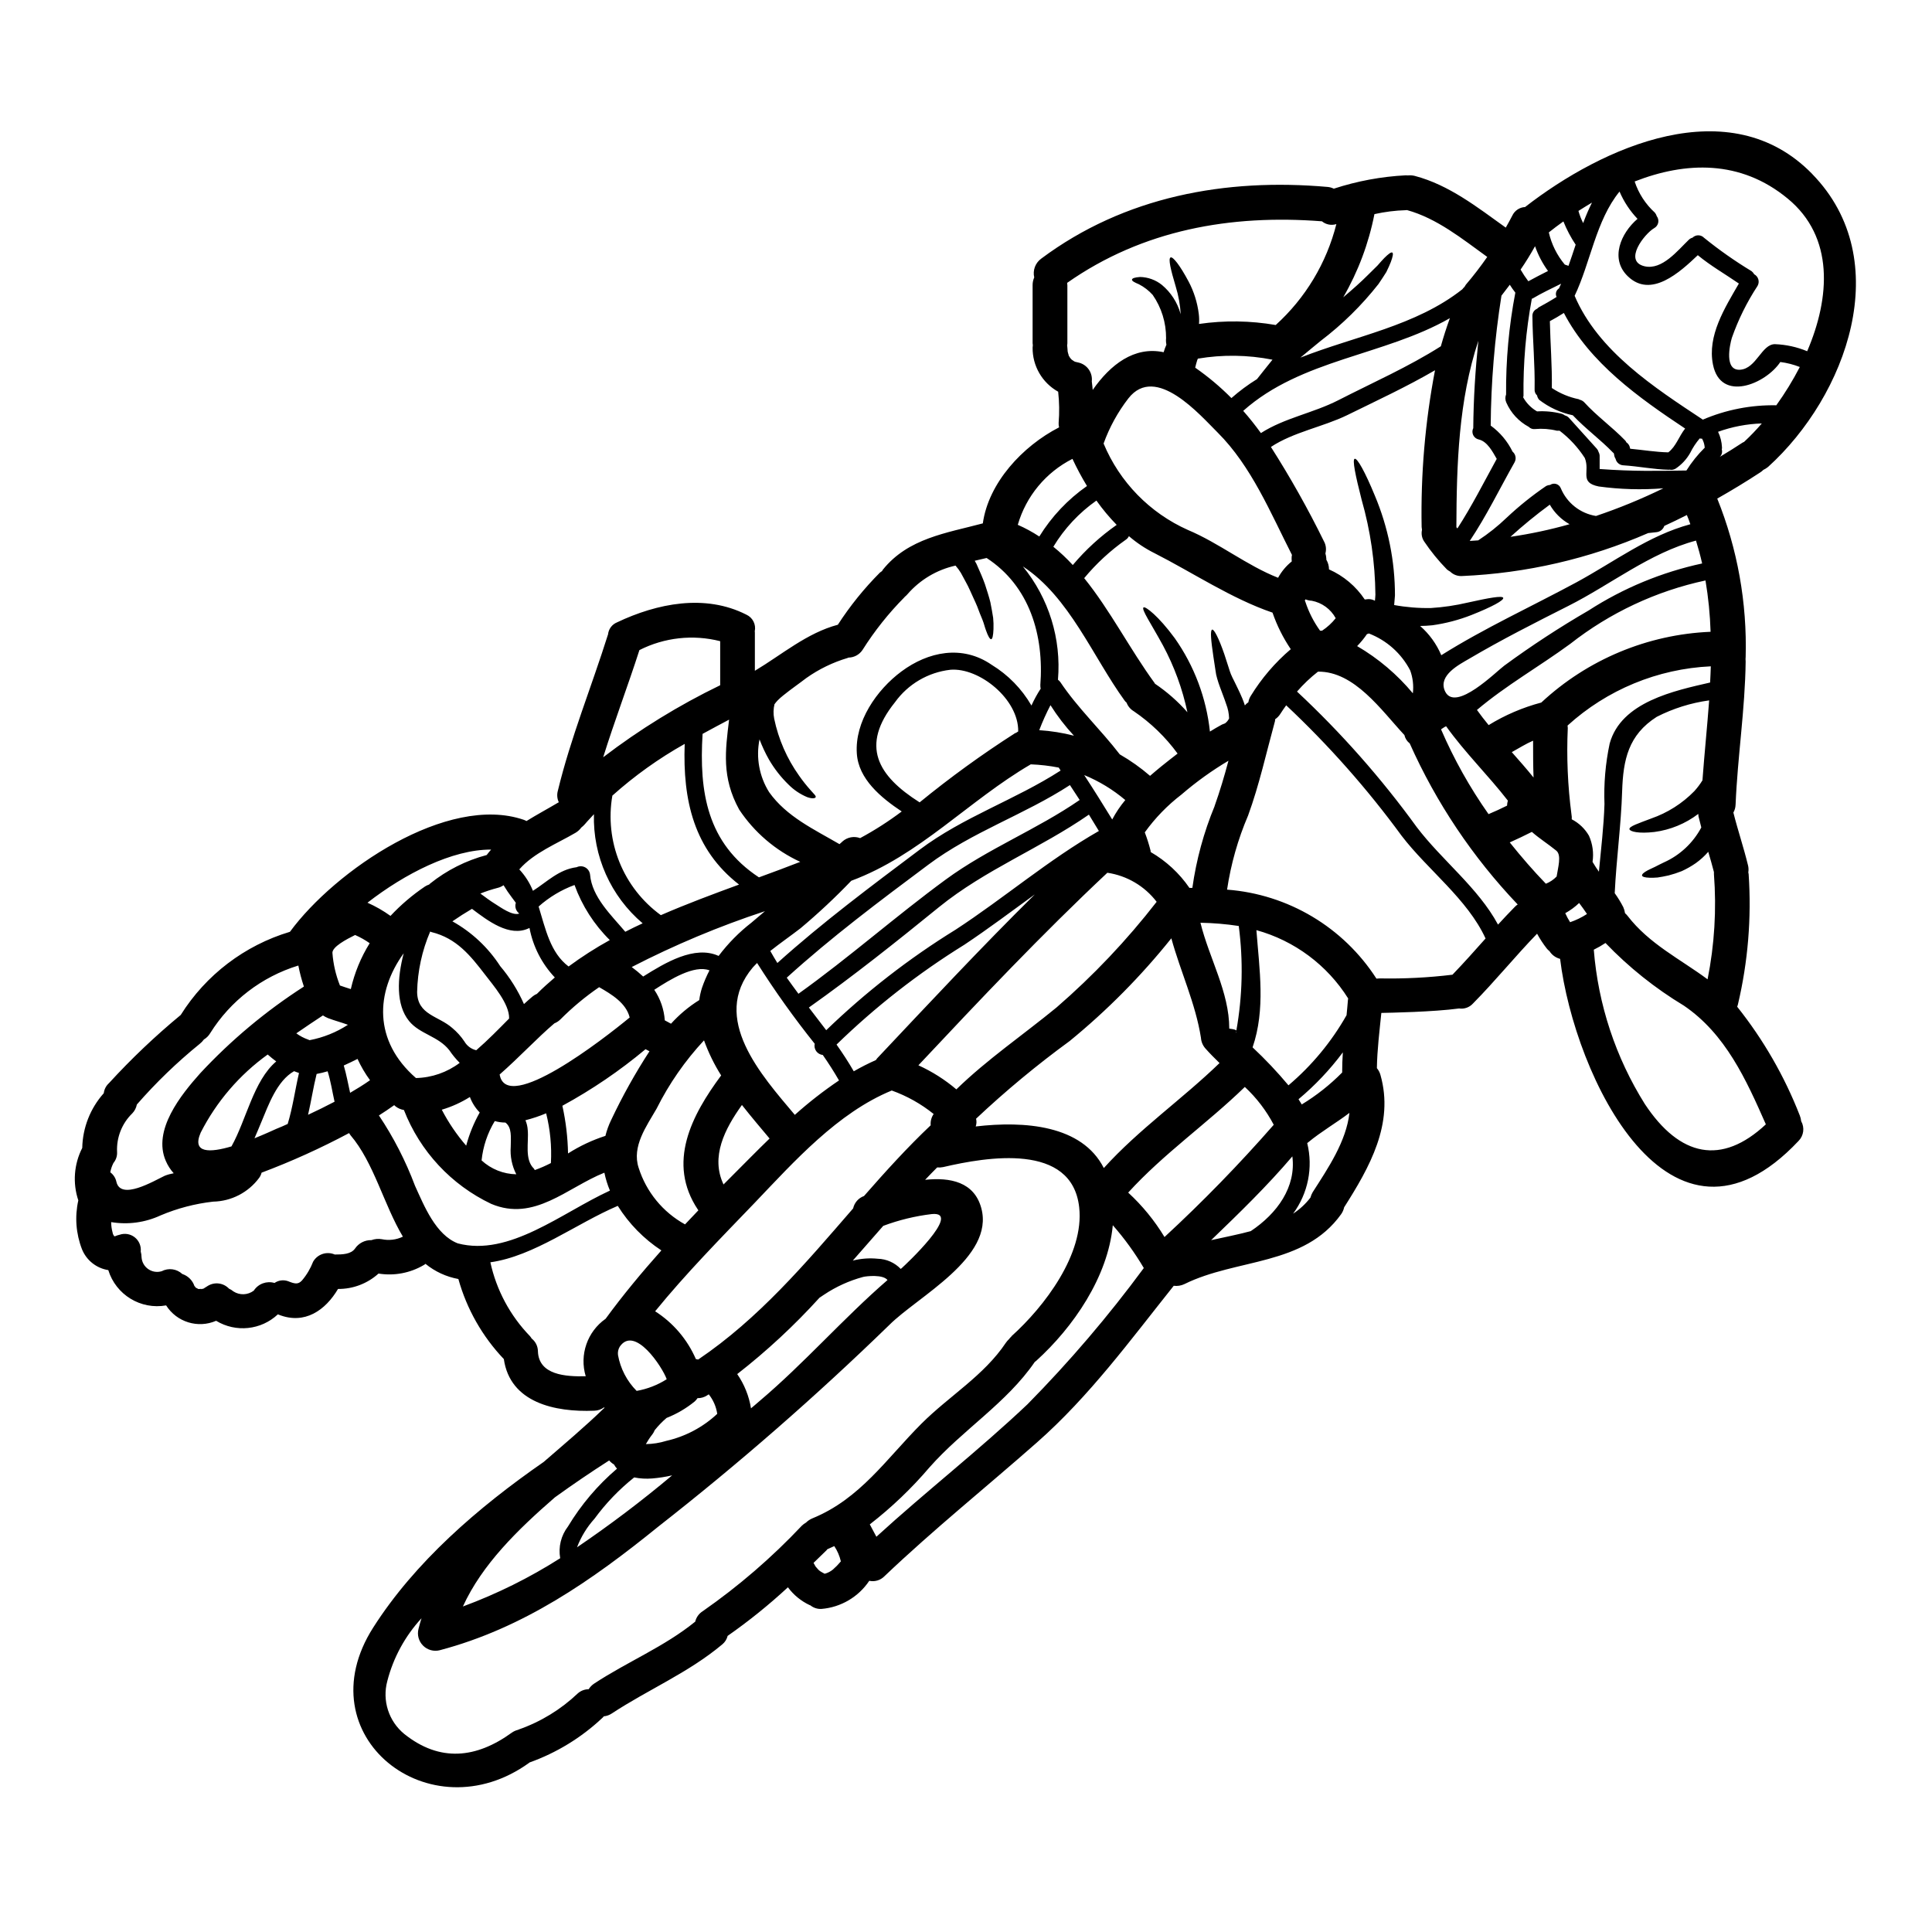<?xml version="1.0" encoding="UTF-8"?>
<!-- Uploaded to: SVG Repo, www.svgrepo.com, Generator: SVG Repo Mixer Tools -->
<svg fill="#000000" width="800px" height="800px" version="1.1" viewBox="144 144 512 512" xmlns="http://www.w3.org/2000/svg">
 <path d="m361.38 560.39c0.082 0.074 0.176 0.137 0.273 0.184 0.289 0.18 0.586 0.344 0.891 0.488 0.809-0.211 1.562-0.598 2.207-1.133 0.75-0.66 1.445-1.379 2.086-2.144-0.332-1.445-0.922-2.816-1.746-4.051l-1.844 0.832c-0.078 0.082-0.152 0.176-0.211 0.273-1.137 1.133-2.301 2.234-3.438 3.34 0.184 0.309 0.34 0.641 0.523 0.949 0.152 0.125 0.641 0.789 0.762 0.863h0.004c0.117 0.129 0.25 0.242 0.395 0.336l0.059 0.062c0.008 0.031 0.039 0 0.039 0zm-163.38-74.918c0-0.059 0.98-0.609 1.133-0.734 1.801-1.07 4.106-0.754 5.551 0.766 0.426 0.188 0.824 0.438 1.18 0.738 1.664 1.07 3.82 0.984 5.394-0.215 1.176-1.82 3.414-2.644 5.492-2.027 1.035-0.715 2.352-0.895 3.543-0.488 1.844 0.734 2.699 0.949 3.742-0.184 1.254-1.48 2.246-3.16 2.945-4.969 1.148-2 3.617-2.82 5.734-1.898 2.055 0 4.289-0.062 5.363-1.574 0.977-1.441 2.617-2.285 4.356-2.238 0.879-0.324 1.828-0.41 2.754-0.246 1.883 0.398 3.848 0.16 5.582-0.676-5.062-8.461-7.699-19.656-13.895-26.895-0.133-0.176-0.258-0.359-0.367-0.551-7.492 3.996-15.234 7.5-23.184 10.492-0.125 0.496-0.344 0.961-0.645 1.375-2.871 3.879-7.379 6.207-12.203 6.301-4.789 0.539-9.48 1.77-13.922 3.648-4.086 1.895-8.648 2.516-13.094 1.777 0.004 0.922 0.129 1.84 0.371 2.731 0.184 0.582-0.09 0.18 0.43 1.012h0.242c0.379-0.172 0.773-0.305 1.18-0.391 1.371-0.477 2.891-0.223 4.031 0.68 1.137 0.902 1.734 2.324 1.582 3.766 0.141 0.5 0.215 1.016 0.219 1.535 0.086 1.258 0.738 2.41 1.777 3.125 1.039 0.719 2.348 0.922 3.555 0.555 1.789-0.938 3.981-0.645 5.461 0.734 1.516 0.496 2.711 1.68 3.219 3.191 0.145 0.113 0.258 0.262 0.336 0.43 0.227 0.09 0.441 0.203 0.648 0.336 0.047 0.02 0.102 0.031 0.152 0.027 0.367-0.027 1.133-0.09 0.457 0.062 0.297-0.047 0.59-0.109 0.879-0.195zm426.27-295.34c22.305 22.879 9.023 58.848-11.719 77.613-0.387 0.309-0.809 0.574-1.254 0.785-0.25 0.258-0.531 0.484-0.832 0.672-3.738 2.453-7.543 4.754-11.375 6.93v0.004c5.367 13.332 7.926 27.625 7.527 41.988 0 0.184-0.031 0.336-0.031 0.488h-0.004c0.027 0.227 0.039 0.453 0.035 0.676-0.152 12.695-2.148 25.27-2.668 37.961l-0.004 0.004c-0.02 0.73-0.219 1.449-0.582 2.086 1.18 4.691 2.727 9.23 3.863 13.922h0.004c0.164 0.629 0.191 1.289 0.09 1.934 0.031 0.152 0.062 0.277 0.09 0.461 0.785 11.594-0.176 23.246-2.848 34.555-0.062 0.215-0.121 0.371-0.184 0.582l-0.004 0.004c6.949 8.719 12.543 18.438 16.59 28.824 0.195 0.484 0.316 0.988 0.367 1.504 0.965 1.711 0.676 3.852-0.703 5.242-34.055 36.191-59.398-17.195-63.184-48.258-1.168-0.301-2.176-1.035-2.82-2.055-0.266-0.191-0.5-0.422-0.703-0.676-0.969-1.242-1.828-2.559-2.578-3.938-5.824 6.012-11.098 12.543-16.988 18.5-0.93 1.027-2.312 1.523-3.68 1.316-6.836 0.922-18.273 1.133-20.605 1.18-0.492 4.875-1.105 9.723-1.18 14.625l-0.004 0.004c0.445 0.527 0.766 1.145 0.949 1.812 3.68 12.91-2.883 24.469-9.629 35.082l0.004-0.004c-0.137 0.652-0.406 1.27-0.789 1.812-9.875 13.801-27.691 11.684-41.52 18.523-0.887 0.426-1.875 0.586-2.852 0.457-11.5 14.414-22.324 29.258-36.246 41.52-13.465 11.871-27.445 23.094-40.449 35.484-1.043 1.047-2.543 1.492-3.988 1.18-2.871 4.293-7.547 7.035-12.695 7.453-1.055 0.051-2.09-0.289-2.91-0.949-0.059-0.035-0.121-0.055-0.188-0.062-2.281-1.07-4.266-2.691-5.766-4.723-5.027 4.652-10.363 8.953-15.977 12.879-0.211 0.883-0.707 1.668-1.406 2.242-8.953 7.516-19.625 11.957-29.316 18.336-0.625 0.414-1.34 0.668-2.086 0.738-0.125 0.168-0.27 0.32-0.43 0.457-5.543 5.207-12.098 9.215-19.258 11.773-0.031 0.031-0.062 0.031-0.062 0.062-26.34 19.074-59.676-7.117-41.367-35.816 11.07-17.359 27.695-31.766 45.172-43.883 5.512-4.781 11.02-9.414 15.914-14.168 0.062-0.062 0.152-0.094 0.215-0.152-0.031-0.062-0.094-0.094-0.125-0.152v-0.004c-0.754 0.566-1.664 0.875-2.606 0.891-10.457 0.43-22.293-2.148-23.949-13.676v-0.004c-5.691-5.981-9.828-13.266-12.051-21.219-3.195-0.582-6.191-1.965-8.711-4.019-0.152 0.133-0.316 0.246-0.492 0.34-3.606 2.109-7.832 2.902-11.957 2.234-2.941 2.656-6.769 4.113-10.734 4.082-3.312 5.609-8.801 9.566-15.742 6.805l-0.184-0.09c-4.453 4.191-11.152 4.894-16.375 1.719-4.816 2.09-10.441 0.359-13.25-4.078-6.738 1.199-13.312-2.812-15.328-9.352-3.129-0.488-5.773-2.578-6.965-5.512-1.609-4.129-1.949-8.645-0.98-12.969-1.535-4.582-1.156-9.594 1.043-13.895 0.109-5.359 2.133-10.508 5.703-14.504 0.121-1.027 0.613-1.977 1.379-2.668 5.91-6.457 12.262-12.492 19.012-18.066 6.656-10.617 16.945-18.449 28.949-22.043 11.93-16.254 41.723-36.605 61.945-29.684 0.254 0.09 0.5 0.203 0.734 0.336 2.727-1.688 5.582-3.219 8.371-4.875 0.031 0.008 0.066 0 0.094-0.02 0.031-0.031 0.062-0.09 0.09-0.121-0.43-0.934-0.516-1.988-0.246-2.977 3.406-14.105 8.922-27.551 13.281-41.398 0.027 0 0.027-0.027 0.027-0.059 0.133-1.422 1.043-2.652 2.363-3.195 10.629-5.059 23.367-7.606 34.285-2.055 1.691 0.762 2.625 2.602 2.234 4.418 0 0.125 0.031 0.215 0.031 0.34v10.121c7.176-4.293 13.801-10.027 21.988-12.203 3.231-4.988 6.969-9.621 11.16-13.828 0.18-0.141 0.363-0.273 0.555-0.395 0.094-0.121 0.125-0.242 0.215-0.367 6.715-8.34 16.805-9.691 26.492-12.27 1.504-10.762 10.52-20.469 20.211-25.449-0.105-0.383-0.145-0.781-0.121-1.18 0.223-2.754 0.18-5.519-0.125-8.266-4.231-2.359-6.828-6.84-6.773-11.684 0-0.215 0.02-0.43 0.059-0.645-0.035-0.172-0.055-0.344-0.059-0.52v-15.352c-0.012-0.715 0.137-1.43 0.43-2.086-0.441-1.875 0.281-3.828 1.836-4.965 22.082-16.496 48.883-21.402 75.93-19.012 0.566 0.051 1.117 0.207 1.625 0.461 6.176-2.019 12.59-3.211 19.074-3.543 0.18 0 0.367 0.027 0.551 0.027 0.605-0.062 1.219-0.02 1.812 0.125 9.105 2.391 16.586 8.309 24.133 13.707 0.582-1.043 1.18-2.086 1.715-3.148 0.617-1.34 1.93-2.231 3.402-2.305 20.547-15.984 54.277-31.191 76.113-8.746zm-1.348 46.949c6.102-14.23 7.207-30.27-5.152-40.445-12.543-10.367-27.078-9.812-40.574-4.539h0.004c1.047 3.172 2.894 6.019 5.367 8.266 0.223 0.273 0.387 0.586 0.488 0.922 0.379 0.5 0.516 1.145 0.383 1.758-0.137 0.613-0.535 1.133-1.086 1.43-2.516 1.473-8.266 8.742-2.516 10.094 4.66 1.07 8.77-4.203 11.746-7.055h-0.004c0.273-0.25 0.598-0.43 0.953-0.523 0.41-0.406 0.965-0.637 1.539-0.629 0.578 0.004 1.129 0.242 1.527 0.66 3.988 3.227 8.188 6.176 12.574 8.832 0.289 0.223 0.531 0.504 0.703 0.828 0.539 0.285 0.938 0.773 1.105 1.359 0.168 0.582 0.09 1.211-0.215 1.738-2.82 4.297-5.109 8.922-6.809 13.773-0.555 1.902-2.055 8.711 2.176 8.434 4.352-0.277 5.703-6.84 9.293-6.777l0.004 0.004c2.922 0.113 5.801 0.75 8.5 1.871zm-1.969 4.172c-1.656-0.652-3.387-1.094-5.152-1.316-3.894 5.856-15.824 10.793-17.848 0.672-1.535-7.637 3.125-14.996 6.867-21.469-3.648-2.512-7.477-4.691-10.887-7.512-4.723 4.477-12.387 11.559-18.551 5.582-4.785-4.602-1.875-11.414 2.574-15.211h0.004c-2.008-2.106-3.625-4.555-4.769-7.234-6.258 7.664-7.699 18.859-11.898 27.625 6.254 14.688 21.129 24.32 33.977 32.816 6.148-2.629 12.785-3.926 19.469-3.801 2.32-3.227 4.402-6.621 6.227-10.152zm-14.75 19.84 0.004 0.004c1.652-1.539 3.219-3.168 4.691-4.879-3.957 0.125-7.867 0.871-11.594 2.211 0.621 1.293 0.977 2.699 1.039 4.137 0.016 0.176-0.004 0.352-0.059 0.523 0.215 0.707 0.012 1.477-0.523 1.988 2.055-1.223 4.082-2.484 6.074-3.801 0.121-0.074 0.25-0.137 0.383-0.18zm5.762 180.86c-5.211-11.836-10.672-23.949-21.742-31.465l0.004 0.004c-7.617-4.594-14.598-10.172-20.758-16.59-0.992 0.66-2.027 1.254-3.098 1.777 1.152 14.531 5.793 28.566 13.535 40.914 9.262 13.98 20.328 16.34 32.074 5.363zm-15.438-38.422c1.832-9.168 2.398-18.547 1.684-27.871-0.016-0.184-0.016-0.371 0-0.555-0.461-1.812-0.98-3.59-1.504-5.367-0.98 1.129-2.09 2.137-3.309 3.008-1.172 0.812-2.414 1.52-3.711 2.113-1.133 0.449-2.289 0.828-3.465 1.133-1.105 0.25-2.09 0.434-2.945 0.555-0.715 0.062-1.43 0.082-2.148 0.059-1.18-0.031-1.902-0.242-1.969-0.582s0.461-0.828 1.504-1.379c0.52-0.277 1.18-0.555 1.93-0.922 0.746-0.367 1.504-0.789 2.363-1.18 4.238-1.898 7.723-5.156 9.906-9.258-0.242-0.98-0.492-1.934-0.734-2.914h-0.004c-0.035-0.223-0.055-0.449-0.062-0.676-3.391 2.578-7.398 4.231-11.621 4.785-4.168 0.488-6.469-0.094-6.621-0.734-0.152-0.734 2.363-1.535 5.734-2.82v-0.004c4.336-1.496 8.262-3.984 11.465-7.266 0.801-0.887 1.52-1.84 2.148-2.856 0.52-7.086 1.254-14.137 1.777-21.191h0.004c-4.844 0.664-9.539 2.137-13.895 4.359-7.543 4.812-8.891 11.414-9.168 19.656-0.277 9.055-1.535 18.031-1.969 27.074 0.852 1.18 1.609 2.418 2.273 3.711 0.227 0.508 0.379 1.047 0.461 1.598 0.246 0.211 0.469 0.449 0.672 0.703 5.715 7.438 13.965 11.453 21.203 16.82zm0.672-78.656c0.062-1.441 0.152-2.856 0.184-4.293h0.004c-14.098 0.652-27.527 6.207-37.969 15.699 0.039 0.215 0.059 0.43 0.062 0.648-0.348 7.656-0.02 15.332 0.98 22.934 0.082 0.414 0.105 0.84 0.062 1.258 1.91 0.984 3.496 2.496 4.57 4.356 0.973 2.172 1.301 4.578 0.949 6.93 0.031 0.059 0.062 0.09 0.094 0.152 0.488 0.859 1.043 1.656 1.594 2.453 0.551-5.981 1.285-11.93 1.473-17.91v0.004c-0.203-5.394 0.258-10.789 1.379-16.066 3.039-11.043 17.145-13.988 26.617-16.164zm0.121-13.461h0.004c-0.145-4.555-0.594-9.094-1.352-13.586-13.07 2.801-25.332 8.551-35.844 16.805-8.16 5.981-16.992 10.977-24.719 17.508 0.98 1.383 2.023 2.699 3.098 4.019 4.332-2.664 9.035-4.676 13.953-5.981 12.238-11.398 28.148-18.051 44.863-18.75zm-1.531-48.805h0.004c-0.02-0.02-0.031-0.039-0.031-0.062-0.062-0.812-0.305-1.594-0.707-2.301-0.207 0.012-0.414-0.008-0.613-0.059-0.992 1.168-1.84 2.453-2.516 3.828-0.945 1.676-2.266 3.106-3.863 4.172-0.484 0.309-1.07 0.406-1.629 0.277-0.027 0-0.059 0.031-0.121 0.031-4.047-0.09-8.035-0.922-12.082-1.18-1.004-0.031-1.859-0.738-2.082-1.719-0.23-0.352-0.363-0.758-0.395-1.18-0.027-0.125-0.09-0.246-0.121-0.371-0.059-0.031-0.121-0.031-0.152-0.09-3.375-3.5-7.328-6.348-10.672-9.906-3.234-0.668-6.273-2.062-8.891-4.078-0.301-0.332-0.5-0.742-0.582-1.18-0.457-0.414-0.695-1.012-0.648-1.625 0.121-6.473-0.52-12.91-0.582-19.348v-0.004c-0.059-0.867 0.449-1.672 1.258-1.996 0.133-0.148 0.289-0.281 0.457-0.391 1.574-0.859 3.148-1.746 4.691-2.727l0.004-0.004c-0.414-0.824-0.121-1.832 0.676-2.301 0.027-0.059 0.027-0.121 0.059-0.211 0.152-0.309 0.309-0.645 0.461-0.98h-0.031c-2.516 1.254-5.09 2.453-7.512 3.894-0.062 0.031-0.152 0.031-0.215 0.062v-0.004c-1.578 8.504-2.316 17.141-2.207 25.789-0.02 0.117-0.051 0.23-0.094 0.34 0.863 1.559 2.137 2.852 3.684 3.738 2.176-0.133 4.356 0.074 6.469 0.613 0.336 0.09 0.645 0.246 0.918 0.461 0.414 0.102 0.789 0.324 1.074 0.641 2.484 2.731 4.902 5.461 7.391 8.191 0.219 0.25 0.375 0.543 0.457 0.859 0.215 0.383 0.312 0.82 0.281 1.254v3.25c9.199 0.672 15.352 0.492 23 0.395h-0.004c1.383-2.203 3.019-4.238 4.871-6.066zm-0.707 30.699c-0.457-2.023-1.012-4.051-1.625-6.043-12.234 3.25-22.602 11.656-33.852 17.32-8.859 4.477-17.711 8.953-26.25 13.984-2.699 1.574-8.129 4.352-6.504 8.398h0.004c0.035 0.121 0.086 0.234 0.152 0.34 2.789 5.461 13.465-5.305 15.672-6.93h0.004c7.172-5.262 14.625-10.133 22.32-14.598 9.195-5.93 19.383-10.148 30.078-12.457zm-3.125-10.395c-0.277-0.832-0.582-1.625-0.922-2.426-1.992 1.012-3.988 1.969-5.981 2.887h0.004c-0.305 0.906-1.105 1.551-2.055 1.652-0.734 0.094-1.504 0.184-2.238 0.246v0.004c-15.59 6.789-32.293 10.645-49.281 11.375-1.184 0.082-2.344-0.348-3.188-1.184-0.293-0.156-0.574-0.34-0.832-0.551-2.242-2.293-4.277-4.785-6.066-7.449-0.59-0.898-0.789-1.992-0.555-3.039-0.047-0.262-0.074-0.523-0.094-0.789-0.262-13.926 0.926-27.84 3.543-41.52-7.516 4.383-15.488 8.066-23.273 11.898-6.348 3.094-14.324 4.508-20.211 8.43 5.144 8.066 9.832 16.41 14.047 24.996 0.543 0.98 0.684 2.137 0.395 3.219 0.129 0.449 0.211 0.91 0.242 1.379-0.016 0.09-0.016 0.188 0 0.277 0.457 0.781 0.703 1.668 0.707 2.574 3.852 1.703 7.141 4.473 9.477 7.977 0.305-0.051 0.613-0.082 0.922-0.098 0.621-0.016 1.234 0.133 1.773 0.43 0.062-0.52 0.094-1.043 0.125-1.574h0.004c-0.082-8.523-1.312-16.996-3.652-25.191-1.652-6.473-2.512-10.629-1.84-10.855 0.672-0.227 2.727 3.402 5.336 9.75 3.527 8.379 5.344 17.379 5.336 26.469-0.09 0.859-0.152 1.684-0.211 2.543l-0.004-0.004c3.211 0.586 6.473 0.852 9.738 0.793 3.285-0.203 6.551-0.688 9.754-1.441 5.641-1.254 9.199-1.902 9.414-1.254 0.215 0.645-2.918 2.363-8.402 4.539-3.344 1.316-6.836 2.234-10.395 2.727-1.043 0.094-2.117 0.184-3.219 0.184 2.43 2.125 4.348 4.777 5.602 7.75 11.531-7.238 23.828-12.848 35.816-19.316 10.066-5.461 19.145-12.422 30.184-15.395zm-5.828-19.047c2.027-1.531 2.82-4.258 4.449-6.297-12.328-8.188-25.238-17.387-32.137-30.633-1.227 0.789-2.453 1.504-3.711 2.176 0.125 5.902 0.613 11.777 0.523 17.711h-0.004c2.168 1.441 4.594 2.453 7.144 2.973 0.074 0.035 0.148 0.078 0.215 0.125 0.449 0.102 0.855 0.32 1.184 0.641 3.34 3.68 7.449 6.594 10.914 10.184 0.129 0.145 0.234 0.309 0.305 0.488 0.402 0.262 0.707 0.652 0.859 1.105 0.062 0.184 0.094 0.367 0.152 0.582 3.391 0.316 6.731 0.883 10.105 0.957zm-1.348 9.535v0.004c-5.703 0.449-11.441 0.289-17.113-0.488-5.242-1.074-2.207-3.898-3.68-7.547-1.793-2.781-4.059-5.231-6.691-7.234h-0.734c-1.887-0.465-3.836-0.609-5.766-0.434-0.617 0.082-1.23-0.133-1.66-0.582-2.644-1.422-4.738-3.688-5.945-6.438-0.312-0.68-0.332-1.453-0.062-2.148-0.074-9.051 0.746-18.09 2.453-26.984-0.523-0.668-1.016-1.367-1.469-2.086-0.734 0.98-1.473 1.934-2.207 2.883h-0.004c-1.805 11.391-2.762 22.902-2.852 34.438 2.469 1.793 4.457 4.16 5.797 6.902 0.836 0.699 1.055 1.898 0.52 2.848-3.938 6.961-7.418 14.168-11.867 20.82 0.734-0.059 1.504-0.09 2.238-0.152 2.695-1.762 5.223-3.777 7.543-6.008 3.254-3.059 6.738-5.859 10.426-8.375 0.332-0.18 0.699-0.285 1.074-0.301 0.48-0.336 1.086-0.43 1.645-0.254 0.559 0.172 1.004 0.594 1.211 1.141 1.629 3.891 5.152 6.664 9.32 7.332 6.094-2.055 12.047-4.5 17.824-7.32zm-21.223-70.285v0.004c0.676-1.852 1.457-3.664 2.332-5.43-1.223 0.707-2.391 1.473-3.586 2.207 0.312 1.117 0.734 2.199 1.254 3.234zm1.012 183.1c-0.672-0.98-1.348-1.969-2.082-2.914-1.105 1.055-2.344 1.961-3.68 2.699 0.371 0.824 0.801 1.625 1.289 2.391 1.574-0.535 3.078-1.266 4.473-2.176zm-4.902-171.77c0.641-1.84 1.285-3.707 1.902-5.609l-0.004 0.004c-1.293-1.938-2.383-4.004-3.25-6.164-1.32 0.949-2.606 1.902-3.863 2.914v-0.004c0.715 3.137 2.164 6.059 4.231 8.527 0.305 0.121 0.645 0.211 0.984 0.332zm-3.148 161.85c0.34-2.297 1.383-5.672-0.09-6.867-2.176-1.777-4.449-3.188-6.473-4.969-1.934 0.98-3.863 1.902-5.856 2.789 3.066 3.832 6.254 7.516 9.57 10.945l-0.004 0.004c1.07-0.422 2.039-1.07 2.84-1.898zm3.438-93.375-0.004 0.004c-2.18-1.223-3.992-3.016-5.242-5.184-3.621 2.66-7.102 5.508-10.426 8.523 5.285-0.77 10.516-1.883 15.656-3.34zm-10.934-64.383c1.719-0.949 3.469-1.84 5.215-2.727-1.461-2.008-2.617-4.215-3.434-6.562-1.18 2.113-2.453 4.199-3.832 6.191h-0.004c0.621 1.074 1.309 2.109 2.055 3.098zm1.383 131.5c-0.121-3.25-0.121-6.5-0.121-9.75-1.934 0.828-3.801 2.023-5.644 3.035 1.961 2.223 3.922 4.43 5.766 6.731zm-4.91 34.242c0.207-0.227 0.445-0.422 0.711-0.582-11.902-12.492-21.582-26.93-28.617-42.688-0.711-0.547-1.211-1.328-1.406-2.207-6.133-6.594-13.25-16.926-22.906-16.809l-0.004 0.004c-2.016 1.574-3.875 3.344-5.551 5.277 11.711 10.93 22.34 22.965 31.742 35.938 6.715 8.828 16.25 16.035 21.527 25.82 1.469-1.602 2.973-3.211 4.504-4.758zm-2.113-26.766c0.02-0.453 0.09-0.906 0.215-1.344-5.242-6.746-11.375-12.73-16.344-19.68-0.07 0.027-0.141 0.051-0.215 0.059-0.113 0.086-0.238 0.16-0.367 0.215-0.184 0.102-0.359 0.215-0.523 0.34-0.031 0.027-0.09 0.059-0.242 0.18v0.031h-0.004c3.41 7.891 7.625 15.41 12.574 22.438 1.652-0.695 3.312-1.449 4.906-2.25zm-2.731-91.902c-1.133-1.969-2.516-4.633-4.781-5.152v0.004c-0.637-0.141-1.176-0.566-1.457-1.152-0.281-0.59-0.277-1.273 0.016-1.855 0.059-7.758 0.551-15.453 1.352-23.152-5.246 15.824-5.766 32.688-5.828 49.375v0.027h-0.004c0.102 0.105 0.191 0.219 0.277 0.336 3.832-5.926 7.023-12.246 10.426-18.441zm-8.188-46.164c2.023-2.363 3.898-4.812 5.672-7.359-6.621-4.781-13.34-10.234-21.277-12.418-0.094 0-0.184 0.031-0.309 0.031-2.797 0.082-5.582 0.434-8.312 1.043-1.516 7.754-4.309 15.203-8.266 22.043 2.543-2.148 4.75-4.109 6.531-5.902 0.922-0.922 1.777-1.777 2.547-2.516 0.703-0.789 1.285-1.473 1.805-1.996 1.074-1.07 1.812-1.625 2.117-1.441 0.309 0.184 0.152 1.043-0.395 2.516-0.309 0.734-0.676 1.656-1.18 2.637-0.582 0.953-1.285 1.992-2.086 3.188-4.453 5.664-9.609 10.734-15.352 15.09-1.574 1.32-3.098 2.512-4.602 3.801-0.242 0.211-0.488 0.395-0.734 0.609 14.535-5.731 30.574-8.371 42.902-18.105 0.172-0.234 0.367-0.449 0.582-0.645 0.102-0.199 0.223-0.391 0.355-0.574zm-3.543 182.86c3.008-3.129 5.902-6.375 8.77-9.598-4.781-10.426-15.332-18.188-22.199-27.16v0.004c-9.117-12.469-19.375-24.066-30.637-34.637-0.52 0.734-1.039 1.441-1.531 2.238-0.355 0.574-0.824 1.062-1.383 1.441-0.004 0.176-0.023 0.348-0.059 0.52-2.301 8.371-4.141 16.836-7.117 24.992-2.695 6.289-4.57 12.895-5.578 19.656 16.16 1.223 30.816 9.949 39.586 23.582 0.285-0.035 0.574-0.055 0.863-0.059 6.449 0.125 12.898-0.203 19.301-0.98zm-3.082-166.54c0.707-2.516 1.504-5 2.394-7.449-17.391 9.965-39.359 10.824-54.77 24.566 1.656 1.871 3.219 3.859 4.691 5.883 6.258-4.016 13.863-5.301 20.516-8.707 9.105-4.664 18.52-8.805 27.168-14.293zm-7.418 91.965c0.242-2.051 0-4.129-0.707-6.07-2.344-4.512-6.266-8.004-11.02-9.812-0.035 0.055-0.078 0.105-0.121 0.152h-0.281c-0.785 1.148-1.668 2.223-2.637 3.223 5.613 3.277 10.609 7.512 14.766 12.508zm-17.203 81.266c0-0.152 0.062-0.246 0.062-0.395-5.566-8.859-14.238-15.316-24.32-18.105 0.789 10.426 2.457 20.945-1.012 31.062 3.371 3.156 6.547 6.516 9.508 10.062 6.188-5.238 11.402-11.531 15.395-18.586 0.121-1.375 0.273-2.691 0.367-4.039zm-1.531 19.227c0-1.777 0.059-3.559 0.18-5.336-3.418 4.582-7.359 8.75-11.746 12.418 0.309 0.461 0.582 0.922 0.859 1.383 3.902-2.371 7.496-5.215 10.707-8.465zm-7.82 31.734c4.109-6.406 8.891-13.461 9.75-21.035-3.543 2.695-7.477 4.938-10.945 7.816l-0.004 0.004c-0.086 0.055-0.168 0.117-0.242 0.184 1.598 6.484 0.223 13.34-3.746 18.711 1.766-1.152 3.32-2.594 4.602-4.266 0.129-0.492 0.324-0.969 0.582-1.41zm6.297-256.58v0.004c-1.32 0.426-2.766 0.148-3.836-0.734-24.195-1.871-47.5 2.266-67.527 16.316v-0.004c0.039 0.223 0.059 0.449 0.066 0.672v15.352c-0.008 0.215-0.027 0.43-0.066 0.641 0.043 0.172 0.062 0.348 0.066 0.523 0 0.059 0.09 0.949 0.059 0.891 0.055 0.324 0.137 0.641 0.246 0.949 0.027 0.09 0.047 0.184 0.059 0.277 0.039 0.062 0.082 0.125 0.129 0.184l0.277 0.461h-0.004c0.145 0.109 0.266 0.242 0.367 0.395 0.184 0.09 0.523 0.371 0.582 0.395 0.121 0.062 0.215 0.125 0.277 0.152h-0.004c0.086 0.012 0.168 0.031 0.25 0.062 0.293 0.086 0.59 0.156 0.891 0.211 2.18 0.594 3.602 2.695 3.34 4.941 0 0.09 0.031 0.184 0.031 0.277 0.09 0.645 0.152 1.32 0.211 1.992 4.66-6.691 11.02-11.652 18.797-9.996l0.004-0.004c0.199-0.68 0.445-1.348 0.734-1.992-0.121-0.562-0.148-1.145-0.09-1.715 0.027-4.098-1.211-8.102-3.543-11.473-1.035-1.152-2.269-2.109-3.648-2.82-1.18-0.492-1.875-0.859-1.844-1.227 0.031-0.371 0.766-0.609 2.117-0.703l0.004-0.004c2.121 0.039 4.172 0.785 5.824 2.117 2.359 1.973 4.07 4.613 4.91 7.574 0.027 0.062 0.027 0.152 0.059 0.215-0.141-2.496-0.586-4.969-1.32-7.359-1.32-4.449-2.055-7.449-1.352-7.727 0.613-0.246 2.457 2.055 4.754 6.375h0.004c1.414 2.676 2.328 5.586 2.699 8.59 0.113 0.883 0.133 1.777 0.059 2.664 6.75-0.98 13.613-0.883 20.332 0.281 7.879-7.137 13.473-16.441 16.074-26.75zm-3.801 107.76-0.004 0.004c1.375-0.906 2.598-2.023 3.617-3.312-1.312-2.418-3.644-4.117-6.348-4.629-0.57-0.02-1.129-0.145-1.652-0.367-0.062 0.09-0.121 0.215-0.184 0.309l-0.004-0.004c0.066 0.117 0.117 0.238 0.156 0.367 0.898 2.731 2.211 5.305 3.891 7.637zm-18.895 159.12c7.023-4.691 12.051-11.684 11.02-19.809-6.691 7.871-14.102 15.055-21.527 22.203 3.473-0.766 7.074-1.473 10.5-2.391zm10.824-178.2v0.004c-0.016-0.34 0.012-0.68 0.09-1.012-5.672-11.133-10.734-23.488-19.68-32.414-4.566-4.508-16.406-18.371-23.672-9.055-2.801 3.621-5.016 7.656-6.566 11.961 4.254 10.211 12.254 18.406 22.355 22.906 8.309 3.496 15.547 9.383 23.887 12.668l0.004-0.004c0.906-1.668 2.137-3.137 3.621-4.328-0.016-0.246-0.047-0.445-0.047-0.723zm-0.215 23.98-0.004 0.004c-2.031-3.004-3.66-6.262-4.844-9.691-10.824-3.68-21.254-10.672-31.34-15.793v0.004c-2.414-1.211-4.668-2.715-6.715-4.481-0.18 0.391-0.469 0.723-0.828 0.953-4.109 2.891-7.816 6.312-11.023 10.18 6.898 8.527 12.113 18.828 18.676 27.816 0.031 0.031 0.031 0.09 0.062 0.152h0.004c3.18 2.144 6.078 4.691 8.613 7.57-1.305-6.172-3.484-12.129-6.469-17.691-3.219-5.902-5.824-9.633-5.152-10.094 0.492-0.336 3.938 2.269 8.266 8.16 5.16 7.324 8.367 15.84 9.32 24.746 1.043-0.641 2.117-1.285 3.219-1.871v0.004c0.258-0.117 0.52-0.219 0.785-0.309 0.465-0.34 0.836-0.793 1.078-1.316-0.039-1.316-0.305-2.613-0.789-3.836-0.488-1.504-1.102-2.977-1.625-4.449-0.277-0.734-0.52-1.473-0.734-2.234h-0.004c-0.215-0.711-0.367-1.438-0.453-2.176-0.215-1.32-0.395-2.547-0.555-3.652-0.641-4.352-0.891-6.992-0.336-7.176 0.488-0.18 1.746 2.207 3.219 6.473 0.336 1.074 0.734 2.238 1.133 3.496 0.184 0.676 0.43 1.289 0.613 1.812 0.242 0.582 0.551 1.227 0.891 1.871 0.641 1.352 1.379 2.754 2.086 4.449v-0.008c0.277 0.652 0.523 1.316 0.734 1.992 0.254-0.328 0.566-0.605 0.918-0.828 0.098-0.586 0.305-1.148 0.617-1.656 2.863-4.672 6.449-8.863 10.625-12.418zm-8.965-71.566c1.227-1.535 2.578-3.281 4.109-5.152-6.523-1.289-13.223-1.383-19.777-0.277-0.09 0.242-0.184 0.461-0.184 0.461-0.09 0.309-0.18 0.641-0.277 0.949-0.094 0.309-0.152 0.645-0.242 0.98h-0.004c3.438 2.391 6.652 5.09 9.602 8.062 2.113-1.863 4.379-3.543 6.773-5.023zm4.449 197.61-0.004-0.004c-1.973-3.75-4.562-7.141-7.664-10.027-9.965 9.691-21.559 17.711-30.91 28 3.75 3.449 6.992 7.414 9.625 11.773 10.172-9.395 19.836-19.324 28.949-29.746zm-9.922-24.934c1.641-9.164 1.859-18.523 0.645-27.754-3.363-0.512-6.754-0.797-10.152-0.859 2.332 9.473 7.637 18.336 7.637 28.059 1.48 0.184 1.871 0.367 1.871 0.555zm-0.125 0.582c0.031-0.121 0.062-0.242 0.094-0.395-0.078 0.148-0.199 0.273-0.078 0.395zm-5.641-60.102c1.41-3.957 2.606-7.973 3.68-12.02v-0.004c-4.402 2.617-8.57 5.613-12.449 8.957-3.715 2.848-6.988 6.223-9.723 10.023 0.605 1.586 1.117 3.203 1.531 4.844 0.027 0.125 0.039 0.246 0.031 0.371 4.09 2.367 7.598 5.613 10.273 9.508h0.77c1.043-7.449 3.027-14.734 5.902-21.68zm1.32 68.094c-1.32-1.289-2.578-2.547-3.742-3.863l-0.004-0.004c-0.688-0.777-1.102-1.758-1.18-2.789v-0.031c-1.441-9.137-5.43-17.539-7.848-26.371v-0.004c-8.004 10-17.039 19.125-26.953 27.23-8.684 6.34-16.969 13.211-24.797 20.578 0.168 0.68 0.137 1.395-0.094 2.055 12.91-1.504 28.152-0.395 33.949 11.02 9.277-10.258 20.777-18.242 30.684-27.84zm-15.41-78.645c1.41-1.137 2.856-2.269 4.293-3.375v0.004c-3.203-4.379-7.133-8.176-11.621-11.227-0.875-0.516-1.547-1.32-1.902-2.269-0.199-0.16-0.375-0.348-0.523-0.555-8.43-11.621-14.625-27.477-26.953-35.543v0.004c6.879 8.422 10.211 19.188 9.293 30.023 0.25 0.172 0.469 0.391 0.641 0.641 4.602 6.871 10.703 12.594 15.742 19.137 2.852 1.637 5.539 3.543 8.023 5.691 1.016-0.879 2.027-1.734 3.008-2.531zm-1.254 35.91h-0.004c-3.188-4.168-7.871-6.93-13.062-7.699-17.391 16.316-33.762 33.641-50.078 51.027 3.633 1.652 7.016 3.797 10.059 6.379 8.188-7.973 17.633-14.383 26.555-21.711 9.742-8.438 18.629-17.816 26.527-27.996zm-3.406 97.055c-2.379-4.031-5.129-7.832-8.219-11.344-1.285 13.738-10.488 27.043-20.301 35.941l-0.367 0.277c-7.477 10.914-19.168 18.031-27.906 27.945v-0.004c-4.738 5.57-10.043 10.637-15.824 15.117 0.582 1.074 1.18 2.18 1.746 3.281 13.121-11.988 27.16-22.906 40.051-35.113 11.121-11.281 21.422-23.348 30.82-36.102zm-8.371-118.87v-0.004c0.969-1.832 2.129-3.559 3.461-5.148-3.262-2.762-6.934-4.996-10.887-6.621 2.547 3.898 5 7.824 7.426 11.777zm1.18-78.074v-0.004c-1.957-2-3.75-4.152-5.367-6.438-4.613 3.242-8.5 7.41-11.418 12.238 1.836 1.484 3.559 3.106 5.152 4.844 3.402-4.043 7.32-7.625 11.648-10.652zm-4.723 81.113c-0.891-1.441-1.746-2.887-2.637-4.328-12.91 8.953-27.414 14.535-39.715 24.5-11.285 9.172-22.629 18.215-34.496 26.621 1.531 2.023 3.066 4.016 4.598 6.012v-0.004c10.441-10.086 21.938-19.02 34.289-26.641 12.828-8.371 24.695-18.582 37.977-26.156zm-5.09-8.219c-0.863-1.32-1.719-2.637-2.578-3.938-12.109 7.871-25.852 12.359-37.566 21.129-12.82 9.57-25.605 19.137-37.477 29.914 1.016 1.441 2.055 2.852 3.098 4.262 13.434-9.602 25.73-20.52 39.039-30.27 11.18-8.199 24.121-13.242 35.5-21.094zm-18.035 142.09c8.66-7.789 19.32-21.711 17.91-34.16-1.93-17.172-24.438-13.34-36.062-10.629-0.52 0.105-1.047 0.137-1.574 0.09-1.074 1.074-2.148 2.176-3.188 3.281 6.691-0.707 12.988 0.582 14.871 7.449 3.617 13.152-16.867 23.488-24.379 31.031l-0.004 0.004c-19.438 18.887-39.867 36.719-61.207 53.426-17.602 14.262-35.727 26.895-57.898 32.75v0.004c-1.594 0.406-3.285-0.059-4.441-1.227-1.16-1.164-1.617-2.856-1.199-4.445 0.211-0.953 0.52-1.875 0.789-2.789l-0.004-0.004c-4.344 4.707-7.453 10.418-9.051 16.617-1.406 5.164 0.359 10.668 4.504 14.051 9.445 7.543 19.105 6.438 28.457-0.34h0.004c0.508-0.363 1.078-0.625 1.688-0.77l0.18-0.09c5.82-2.039 11.141-5.289 15.609-9.535 0.801-0.723 1.836-1.129 2.914-1.133 0.375-0.602 0.879-1.117 1.473-1.504 8.742-5.766 18.586-9.754 26.766-16.406 0.27-1.141 0.977-2.129 1.969-2.754 9.516-6.629 18.324-14.227 26.277-22.664 0.332-0.324 0.703-0.605 1.109-0.828 0.492-0.484 1.074-0.871 1.715-1.137 12.668-5.18 19.598-15.793 28.887-25.086 7.328-7.328 16.559-12.727 22.387-21.465v0.004c0.223-0.324 0.48-0.621 0.766-0.891 0.23-0.293 0.484-0.57 0.75-0.832zm19.965-225.3v-0.004c-1.41-2.32-2.688-4.715-3.836-7.176-7.043 3.566-12.293 9.898-14.488 17.48 1.984 0.871 3.894 1.906 5.703 3.098 3.254-5.277 7.555-9.832 12.637-13.383zm-6.977 75.422c-0.184-0.277-0.34-0.523-0.492-0.789v0.004c-2.445-0.477-4.926-0.766-7.418-0.859-16.469 9.602-29.438 24.137-47.562 30.852-4.254 4.441-8.75 8.645-13.461 12.594-2.578 1.992-5.394 3.938-8.004 6.012 0.613 1.074 1.227 2.144 1.875 3.188 11.957-10.762 24.797-20.328 37.656-29.988 11.617-8.746 25.328-13.223 37.406-21.012zm3.543-9.23v0.004c-2.324-2.5-4.41-5.211-6.227-8.098-1.121 2.148-2.113 4.359-2.977 6.625 3.113 0.199 6.199 0.691 9.219 1.473zm-8.922-13.312c1.039-13.43-2.918-26.43-14.23-33.789-1.043 0.242-2.117 0.488-3.148 0.734l0.461 0.828c0.922 2.055 1.625 3.648 2.238 5.363 0.551 1.719 1.07 3.281 1.441 4.785 0.309 1.531 0.551 2.914 0.734 4.109l0.004 0.004c0.102 1.008 0.129 2.023 0.09 3.035-0.059 1.688-0.277 2.637-0.613 2.668-0.34 0.031-0.828-0.789-1.379-2.363-0.309-0.789-0.523-1.812-0.953-2.852-0.43-1.039-0.918-2.207-1.379-3.5-0.523-1.285-1.258-2.727-1.902-4.231-0.641-1.504-1.656-3.148-2.394-4.598l0.004 0.004c-0.422-0.695-0.902-1.355-1.441-1.969-4.945 1.094-9.406 3.75-12.727 7.574-0.23 0.27-0.488 0.516-0.766 0.734v0.031c-4.223 4.254-7.965 8.953-11.16 14.02-0.832 1.242-2.219 2-3.715 2.019-0.066 0.035-0.137 0.066-0.211 0.094-3.93 1.164-7.637 2.969-10.98 5.336-1.777 1.379-3.984 2.883-6.102 4.598-0.531 0.418-1.031 0.867-1.504 1.348-0.242 0.246-0.395 0.461-0.582 0.676-0.211 0.309-0.059 0.152-0.211 0.242l-0.004 0.004c-0.316 1.277-0.348 2.606-0.094 3.894 1.129 5.43 3.375 10.57 6.594 15.09 0.961 1.375 2.008 2.691 3.129 3.938 0.789 0.918 1.473 1.473 1.254 1.805-0.152 0.277-0.918 0.43-2.266-0.059-1.82-0.766-3.477-1.875-4.871-3.269-2.051-1.988-3.816-4.246-5.246-6.715-0.961-1.703-1.789-3.477-2.481-5.309-0.977 4.816-0.066 9.824 2.543 13.984 4.633 6.512 11.898 9.848 18.645 13.781 0.273-0.219 0.539-0.453 0.785-0.703 1.277-1.148 3.086-1.492 4.691-0.891 3.848-2.074 7.531-4.438 11.023-7.066-5.492-3.648-11.469-8.59-11.898-15.352-0.582-8.43 5.242-16.867 11.809-21.742 7.086-5.273 16.137-7.144 23.918-1.773 4.363 2.66 7.988 6.371 10.547 10.793 0.703-1.551 1.52-3.047 2.453-4.477-0.078-0.27-0.109-0.551-0.09-0.832zm-5.859 12.176c0.152-8.52-10.301-16.988-18-16.344v0.004c-5.883 0.676-11.207 3.805-14.66 8.613-9.262 11.531-4.602 19.473 6.535 26.523v0.004c8.07-6.598 16.516-12.719 25.297-18.34 0.109-0.02 0.211-0.062 0.305-0.121 0.172-0.121 0.355-0.211 0.535-0.34zm4.328 43.242c-6.195 4.508-12.328 9.109-18.582 13.277-12.223 7.566-23.582 16.441-33.887 26.465 1.625 2.297 3.148 4.629 4.566 7.086 1.898-1.098 3.856-2.09 5.859-2.977 0.121-0.152 0.18-0.277 0.305-0.43 13.785-14.625 27.488-29.316 41.75-43.41zm-35.031 98.832c0.336-0.277 16.219-15.023 7.789-14.168-4.394 0.523-8.707 1.574-12.852 3.125-2.695 3.07-5.363 6.137-8.066 9.203h0.004c2.148-0.547 4.383-0.715 6.59-0.492 2.312 0.059 4.508 1.031 6.106 2.699 0.176-0.117 0.301-0.242 0.453-0.367zm7.512-37.719h-0.004c-0.09-1.051 0.191-2.102 0.789-2.969-3.328-2.684-7.082-4.785-11.102-6.227-14.352 5.902-25.82 18.766-36.336 29.777-9.016 9.383-18.156 18.645-26.371 28.734l-0.004-0.004c4.781 3.051 8.543 7.461 10.797 12.664 0.207 0.027 0.414 0.066 0.613 0.125 16.07-10.855 28.469-25.516 41.066-40.051 0.328-1.516 1.418-2.758 2.879-3.281 5.672-6.473 11.438-12.848 17.695-18.77zm-11.445 41.035c-1.18-1.535-5.613-1.043-6.438-0.832-3.703 0.996-7.215 2.59-10.398 4.723-0.395 0.242-0.789 0.523-1.18 0.789h-0.004c-6.672 7.359-13.969 14.129-21.805 20.238 1.875 2.715 3.125 5.816 3.648 9.078 0.789-0.645 1.504-1.285 2.269-1.934 11.891-10.047 22.164-21.887 33.906-32.062zm-12.852-52.898c-1.32-2.297-2.754-4.539-4.293-6.746v-0.004c-0.695-0.07-1.332-0.438-1.742-1.004-0.41-0.57-0.555-1.285-0.402-1.969-5.481-6.852-10.578-13.996-15.273-21.406-0.367 0.395-0.789 0.789-1.133 1.18-11.379 13.492 2.332 28.609 11.133 39.07 3.691-3.305 7.606-6.356 11.711-9.125zm-21.219-53.82c3.68-1.352 7.359-2.699 10.945-4.109h0.004c-6.578-3.031-12.184-7.828-16.191-13.863-4.691-8.555-3.652-15.637-2.668-23.824-2.363 1.254-4.691 2.484-7.023 3.769-0.949 15.449 1.195 28.984 14.934 38.027zm-1.934 11.957c1.18-0.98 2.363-1.992 3.543-3.004l0.004 0.004c-12.148 3.996-23.961 8.949-35.328 14.809 1.059 0.781 2.07 1.621 3.035 2.516 5.766-3.621 13.613-8.371 19.996-5.461 2.512-3.328 5.453-6.309 8.754-8.863zm-0.09 62.039c1.594-1.598 3.188-3.191 4.844-4.785-2.18-2.606-4.754-5.613-7.328-8.891-4.57 6.375-8.344 13.738-4.875 21.066 2.465-2.484 4.906-4.938 7.359-7.391zm-8.246-124.91v-11.676c-7.188-1.828-14.793-0.992-21.406 2.363-3.066 9.535-6.625 18.863-9.602 28.398 9.668-7.391 20.055-13.785 31.008-19.086zm-0.789 193.1v-0.066c-0.285-1.871-1.059-3.637-2.238-5.117-0.152 0.094-0.277 0.184-0.43 0.277-0.754 0.5-1.641 0.754-2.543 0.734-0.215 0.316-0.461 0.605-0.738 0.863-2.25 1.84-4.769 3.32-7.477 4.383-1.148 0.984-2.203 2.074-3.148 3.254-0.137 0.359-0.324 0.699-0.551 1.012-0.66 0.84-1.254 1.73-1.781 2.664 1.844-0.023 3.672-0.312 5.43-0.859 5.055-1.152 9.711-3.625 13.496-7.168zm1.043-89.699c-1.844-2.926-3.363-6.039-4.539-9.289-5.031 5.406-9.266 11.5-12.57 18.105-2.637 4.602-6.625 9.996-4.754 15.668 2.019 6.394 6.422 11.766 12.293 14.996 1.18-1.223 2.363-2.484 3.543-3.738-0.047-0.047-0.086-0.098-0.121-0.152-8.305-12.426-1.684-25.031 6.168-35.609zm-3.098-27.844c-4.047-1.531-10.426 2.426-14.625 5.152 1.625 2.406 2.586 5.199 2.789 8.098 0.551 0.277 1.102 0.582 1.652 0.891v-0.004c2.191-2.426 4.707-4.531 7.481-6.258 0.141-1.113 0.387-2.211 0.734-3.277 0.547-1.59 1.211-3.133 1.988-4.621zm7.852-22.723c-11.961-9.293-14.957-22.293-14.414-37.289-6.871 3.856-13.297 8.453-19.168 13.707-1.031 5.953-0.375 12.078 1.898 17.676 2.269 5.602 6.066 10.449 10.953 14.004 6.797-2.965 13.82-5.57 20.75-8.117zm-17.711 156.55c-1.746 0.402-3.519 0.68-5.305 0.828-1.602 0.133-3.211 0.043-4.785-0.277-3.973 3.168-7.512 6.848-10.516 10.949-2 2.215-3.57 4.785-4.633 7.574 8.734-5.93 17.16-12.301 25.242-19.094zm-6.035-112.38c-0.371-0.184-0.707-0.371-1.043-0.551-6.836 5.715-14.219 10.734-22.039 14.992 0.918 4.152 1.422 8.387 1.5 12.637 3.09-1.969 6.418-3.535 9.906-4.66 0.359-1.461 0.875-2.879 1.535-4.231 2.965-6.285 6.356-12.359 10.141-18.188zm-3.406 90 0.004 0.004c2.832-0.5 5.543-1.551 7.969-3.094-1.133-3.223-8.492-14.414-12.449-8.621-0.398 0.664-0.559 1.441-0.461 2.207 0.641 3.598 2.363 6.914 4.941 9.508zm-3.004-121.67c1.535-0.789 3.066-1.535 4.602-2.238-8.469-7.18-13.219-17.82-12.91-28.918-0.789 0.891-1.625 1.715-2.394 2.637-0.285 0.328-0.602 0.629-0.949 0.891-0.402 0.555-0.914 1.023-1.504 1.379-4.91 2.883-11.07 5.301-14.934 9.719 1.547 1.656 2.769 3.578 3.617 5.676 3.769-2.394 6.836-5.644 11.59-6.258h0.004c0.727-0.352 1.578-0.328 2.281 0.062 0.707 0.391 1.176 1.102 1.262 1.906 0.504 5.934 5.598 10.723 9.336 15.145zm9.566 84.445c-4.66-3.055-8.605-7.086-11.559-11.809-11.07 4.723-22.203 13.34-33.762 14.957 1.605 7.367 5.238 14.141 10.484 19.562 0.172 0.199 0.328 0.414 0.461 0.645 1.035 0.812 1.645 2.055 1.656 3.371 0.215 6.297 7.328 6.746 12.668 6.625-1.711-5.684 0.414-11.828 5.273-15.238 4.586-6.281 9.594-12.289 14.777-18.113zm-8.402-61.73c-0.949-3.832-4.781-6.133-8.098-8.035v0.004c-3.68 2.523-7.121 5.387-10.27 8.551-0.457 0.449-1 0.805-1.598 1.043-4.539 3.863-9.32 9.016-14.504 13.555-0.004 0.035 0.008 0.066 0.031 0.094 1.945 10.367 27.383-9.387 34.438-15.211zm-3.363 119.57c-0.309-0.336-0.574-0.707-0.789-1.105-0.484-0.289-0.918-0.652-1.289-1.074-4.844 3.098-9.66 6.375-14.383 9.781-9.812 8.527-19.285 17.754-24.375 28.918 9.023-3.332 17.668-7.621 25.785-12.789-0.527-2.965 0.219-6.016 2.055-8.402 3.481-5.777 7.867-10.953 12.996-15.328zm-1.871-73.691c-0.645-1.531-1.137-3.125-1.473-4.75-9.902 3.957-18.555 13.09-29.992 8.266-10.598-5.039-18.871-13.938-23.129-24.871-0.816-0.133-1.59-0.469-2.238-0.98-0.121-0.094-0.211-0.215-0.336-0.309-1.32 0.949-2.668 1.84-4.051 2.727 3.891 5.824 7.098 12.078 9.559 18.633 2.422 5.305 5.461 12.988 11.348 15.273 13.656 3.582 27.547-8.133 40.305-13.988zm-0.031-66.391c-4.164-4.109-7.359-9.094-9.352-14.598-3.5 1.289-6.727 3.227-9.516 5.707 1.84 5.953 3.066 12.203 7.941 15.887h0.004c3.481-2.57 7.125-4.906 10.914-6.996zm-15.613 59.094c0.246-4.434-0.18-8.879-1.262-13.188-1.777 0.75-3.613 1.363-5.484 1.84 0.352 0.824 0.559 1.707 0.609 2.606 0.309 3.223-0.918 7.789 1.656 10.234 0.082 0.113 0.156 0.238 0.215 0.363 1.461-0.523 2.887-1.145 4.266-1.855zm-3.711-44.836c1.504-1.531 3.148-2.973 4.75-4.352-3.449-3.644-5.781-8.199-6.715-13.125l-0.184 0.09c-5.117 2.422-10.824-1.969-15.055-5.152-1.777 1.043-3.496 2.144-5.184 3.309l-0.004 0.004c5.129 2.863 9.477 6.938 12.668 11.871 2.57 3.031 4.691 6.418 6.297 10.055 0.789-0.734 1.594-1.441 2.332-2.055h-0.004c0.332-0.266 0.703-0.484 1.094-0.645zm-4.785-21.254c0.062 0 0.062-0.059 0.094-0.059h-0.004c-0.871-0.652-1.227-1.789-0.887-2.824-0.395-0.582-0.828-1.074-0.98-1.32v0.004c-0.82-1.07-1.578-2.188-2.273-3.344-0.473 0.332-1.008 0.574-1.574 0.707-1.551 0.402-3.078 0.902-4.57 1.5 1.32 0.98 2.637 1.969 4.016 2.816 1.379 0.855 4.371 3.047 6.176 2.523zm-9.875 65.383c2.512 2.312 5.785 3.621 9.199 3.68-1.156-2.25-1.668-4.777-1.473-7.301 0.031-2.574 0.34-5.09-1.41-6.406-0.953-0.004-1.902-0.137-2.82-0.395-1.926 3.172-3.117 6.734-3.496 10.422zm7.297-37.598c0.121-3.898-4.293-8.891-6.316-11.559-3.957-5.152-7.606-9.723-14.262-11.348-0.117-0.031-0.23-0.082-0.332-0.152-2.172 5.074-3.352 10.52-3.469 16.039 0.094 6.102 5.672 6.297 9.324 9.535 1.242 1.035 2.328 2.242 3.219 3.586 0.684 1.164 1.812 2 3.125 2.305 3.055-2.637 5.984-5.644 8.711-8.402zm-5.945-43.328c0.367-0.488 0.762-0.98 1.18-1.441-10.336-0.062-22.891 6.406-32.77 14.074 2.144 0.953 4.191 2.125 6.098 3.496 2.746-2.93 5.812-5.543 9.141-7.789 0.344-0.223 0.715-0.398 1.102-0.52l0.281-0.277c4.41-3.527 9.508-6.098 14.969-7.543zm-1.844 68.23c-1.145-1.176-2.031-2.574-2.606-4.109-2.316 1.457-4.824 2.594-7.449 3.371 1.777 3.418 3.945 6.617 6.469 9.527 0.816-3.07 2.023-6.023 3.586-8.789zm-5.305-13.156c-1.016-1.012-1.93-2.121-2.727-3.312-2.914-3.769-7.871-4.289-10.703-7.785-3.496-4.293-3.148-11.289-1.414-17.941-7.449 10.305-8.094 23.184 3.25 33.062 4.191-0.09 8.246-1.5 11.594-4.023zm-23.855-31.707c-1.211-0.855-2.508-1.582-3.867-2.176-2.363 1.18-6.012 3.098-6.012 4.723h0.004c0.215 2.973 0.891 5.891 1.992 8.66 0.949 0.34 1.93 0.645 2.883 0.953v-0.004c0.98-4.301 2.672-8.41 5-12.156zm0.09 36.309c-1.293-1.762-2.402-3.656-3.312-5.644-1.18 0.613-2.426 1.18-3.648 1.746 0.703 2.363 1.133 4.812 1.684 7.238 1.781-1.039 3.562-2.133 5.277-3.34zm-5.856-14.688c-1.746-0.645-3.543-1.105-5.305-1.777l-0.004-0.004c-0.461-0.191-0.902-0.426-1.316-0.703-2.234 1.473-4.629 3.066-7.055 4.75 0.961 0.707 2.023 1.266 3.148 1.656 0.129 0.039 0.25 0.09 0.367 0.156 3.621-0.688 7.07-2.07 10.164-4.078zm-3.543 20.391c-0.609-2.699-1.012-5.461-1.84-8.066-0.953 0.277-1.934 0.52-2.914 0.703-0.891 3.586-1.441 7.238-2.269 10.824 2.363-1.098 4.723-2.262 7.008-3.461zm-8.125-30.512c-0.613-1.824-1.105-3.691-1.473-5.582-9.695 2.969-17.996 9.336-23.367 17.938-0.406 0.684-0.977 1.254-1.656 1.656-0.32 0.445-0.703 0.844-1.137 1.184-5.992 4.863-11.559 10.234-16.637 16.055-0.168 0.887-0.594 1.711-1.223 2.359-2.734 2.664-4.195 6.367-4.019 10.18 0.07 1.082-0.281 2.148-0.98 2.977-0.023 0.023-0.035 0.055-0.031 0.09-0.375 0.742-0.641 1.539-0.785 2.359 0.84 0.617 1.418 1.527 1.625 2.547 1.18 4.938 9.785-0.184 12.789-1.625 0.77-0.305 1.574-0.527 2.391-0.672-0.871-0.961-1.574-2.059-2.086-3.25-3.586-8.16 4.047-17.574 9.109-23.246 8.16-8.773 17.387-16.488 27.465-22.969zm-1.285 22.902c-0.461-0.148-0.891-0.336-1.32-0.488-4.543 2.574-6.777 8.953-8.68 13.492-0.582 1.41-1.18 2.852-1.812 4.293 2.668-1.074 4.875-2.086 5.824-2.516 1.012-0.395 1.996-0.832 2.977-1.285 1.336-4.387 1.949-8.984 2.992-13.492zm-6.043-3.066c-0.766-0.582-1.535-1.18-2.269-1.84l-0.004 0.004c-7.481 5.387-13.57 12.484-17.754 20.699-2.422 5.582 2.547 5.305 8.16 3.648 3.965-7.086 5.84-17.387 11.852-22.508z"/>
</svg>